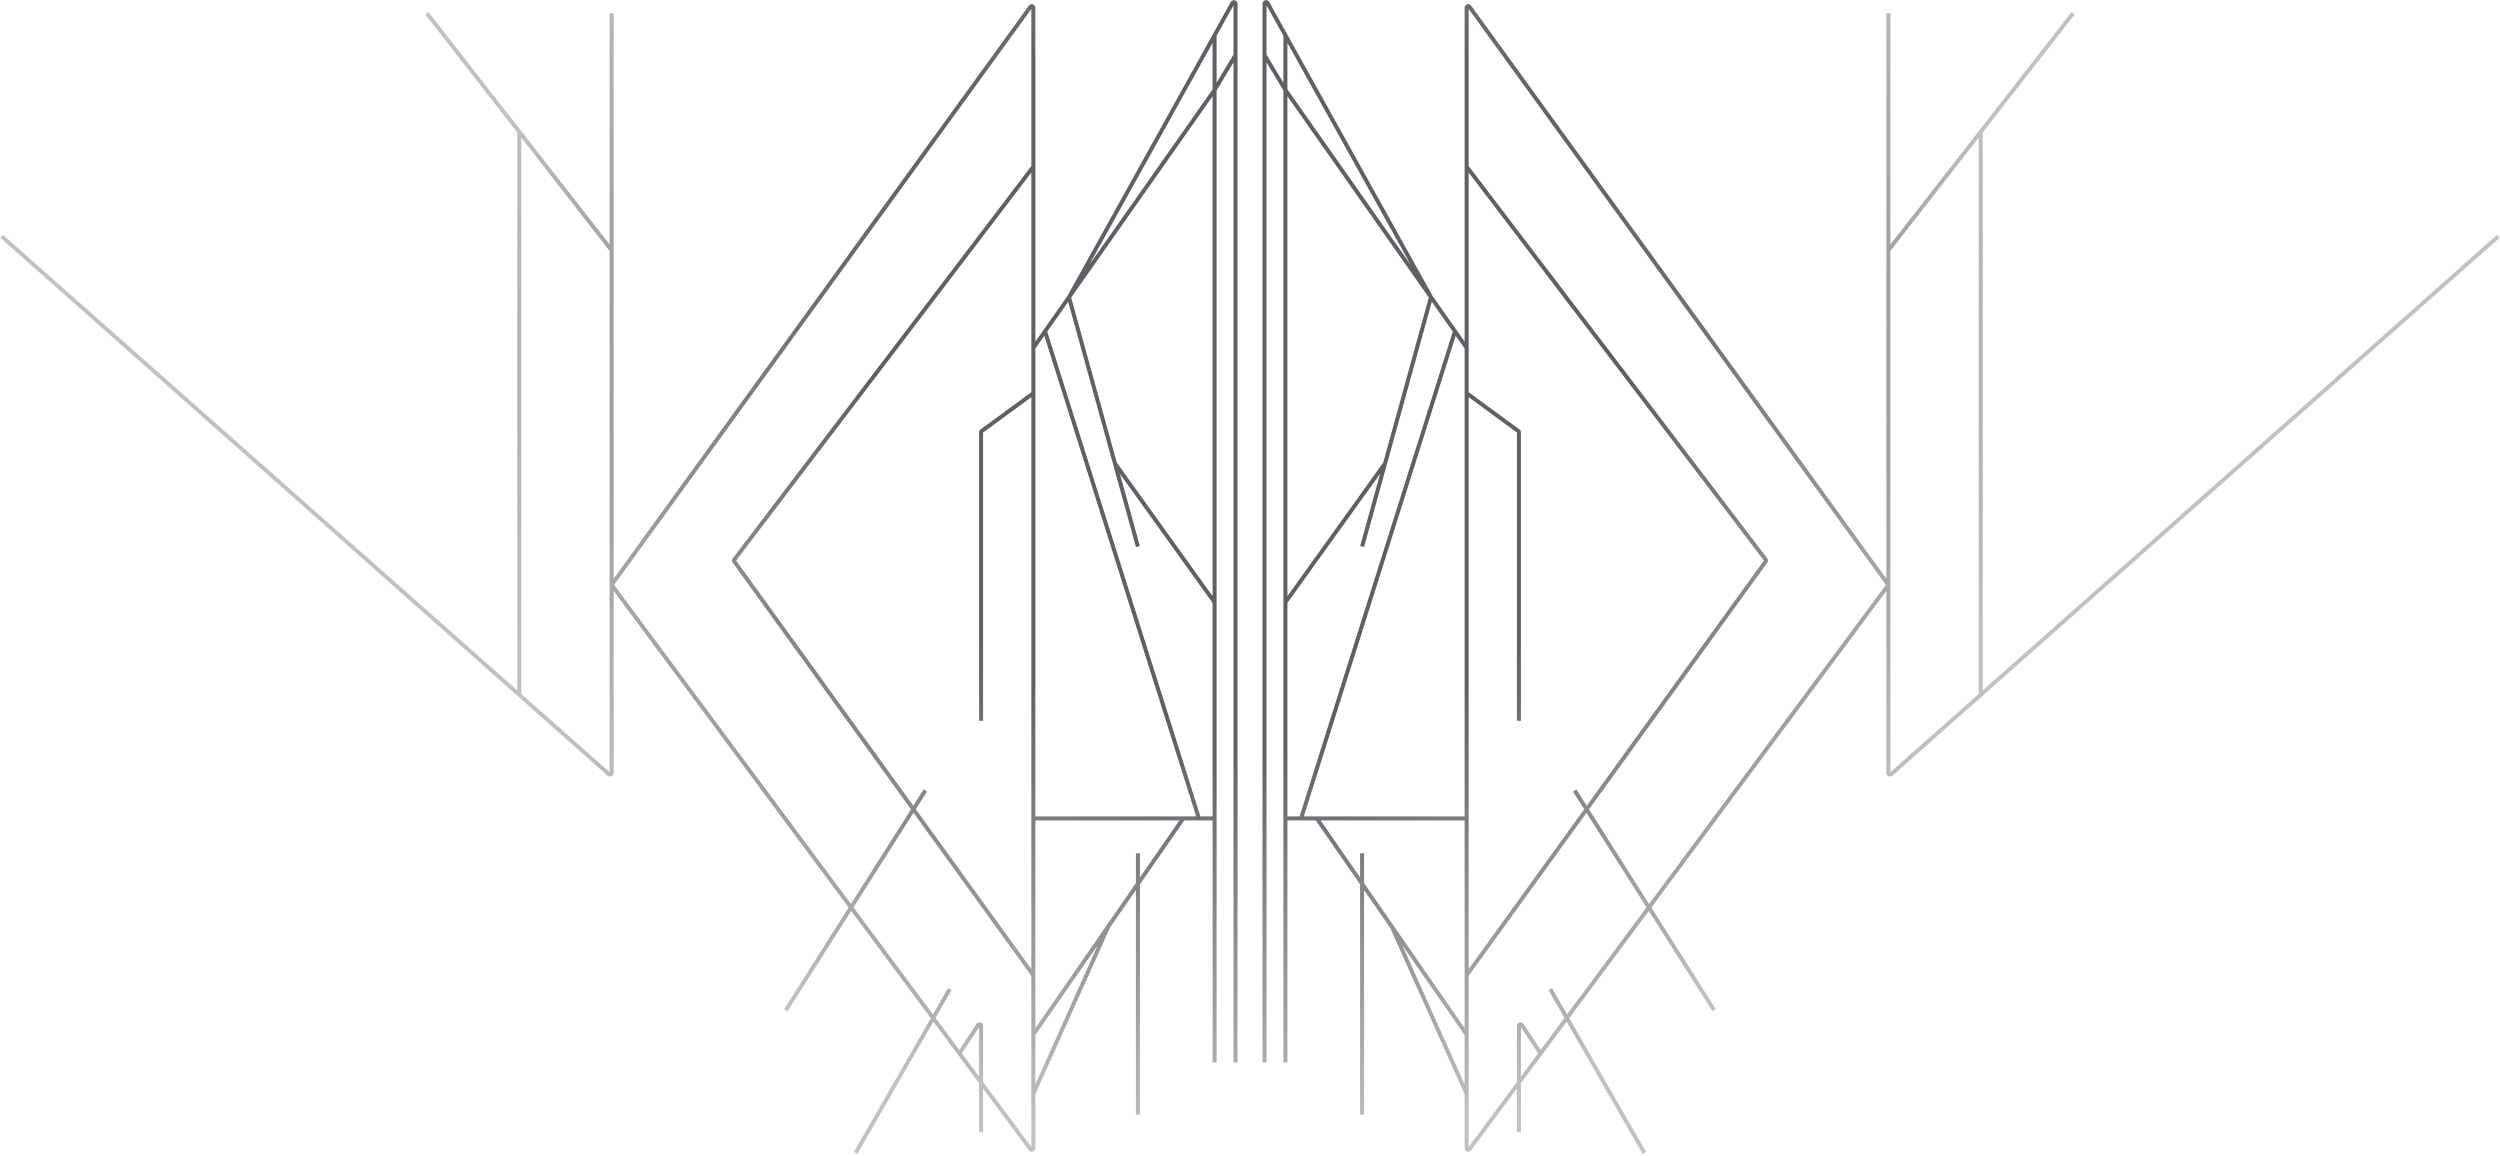 <svg xmlns="http://www.w3.org/2000/svg" width="1064" height="492" viewBox="0 0 1064 492" fill="none"><path d="M523.88 0.743C524.705 -0.484 526.688 0.078 526.688 1.615V452.154H524.978V26.54L517.788 38.524V452.154H516.078V349.171H504.03L485.153 376.389V474.405H483.444V378.854L472.434 394.728L440.652 465.686V488.654C440.652 490.136 438.761 490.761 437.877 489.571L418.401 463.333V481.822H416.691V461.03L407.637 448.834L397.239 434.826L364.885 491.148L363.403 490.296L396.127 433.329L362.27 387.72L335.197 430.362L334.475 429.904L333.753 429.445L361.178 386.249L261.161 251.514V328.996C261.161 330.323 259.595 331.028 258.602 330.149L220.429 296.338L0.146 101.23L1.279 99.95L220.14 293.799L220.141 56.381L181.012 6.179L181.686 5.653L182.361 5.127L221.67 55.563L259.452 104.037V5.653H261.161V246.293L437.867 2.409L437.952 2.302C438.859 1.241 440.652 1.868 440.652 3.313V145.355L444.057 140.509L454.233 126.026L516.186 14.574L523.804 0.868L523.88 0.743ZM537.312 1.615C537.312 0.078 539.294 -0.484 540.12 0.743L540.196 0.868L547.814 14.574L609.767 126.026L619.943 140.509L623.348 145.355V3.313C623.348 1.868 625.141 1.241 626.048 2.302L626.133 2.409L802.839 246.293V5.653H804.548V104.037L842.33 55.563L881.639 5.127L882.314 5.653L882.988 6.179L843.859 56.381L843.86 293.799L1062.72 99.95L1063.85 101.23L843.571 296.338L805.398 330.149C804.405 331.028 802.839 330.323 802.839 328.996V251.514L702.822 386.249L730.247 429.445L729.525 429.904L728.803 430.362L701.73 387.72L667.873 433.329L700.597 490.296L699.115 491.148L666.761 434.826L656.363 448.834L647.309 461.03V481.822H645.599V463.333L626.123 489.571C625.239 490.761 623.348 490.136 623.348 488.654V465.686L591.566 394.728L580.556 378.854V474.405H578.847V376.389L559.97 349.171H547.922V452.154H546.212V38.524L539.022 26.54V452.154H537.312V1.615ZM363.251 386.174L397.056 431.712L403.454 420.577L404.936 421.429L398.167 433.209L408.283 446.835L415.578 435.783L415.66 435.669C416.54 434.548 418.401 435.153 418.401 436.631V460.465L438.942 488.136V415.345L388.791 345.95L363.251 386.174ZM625.058 415.345V488.136L645.599 460.465V436.631C645.599 435.153 647.46 434.548 648.34 435.669L648.422 435.783L655.717 446.835L665.833 433.209L659.064 421.429L660.546 420.577L666.944 431.712L700.749 386.174L675.209 345.95L625.058 415.345ZM440.652 440.554V461.502L467.147 402.351L440.652 440.554ZM623.348 461.502V440.554L596.853 402.351L623.348 461.502ZM409.367 448.296L416.691 458.161V437.199L409.367 448.296ZM647.309 458.161L654.633 448.296L647.309 437.199V458.161ZM440.652 437.554L470.987 393.815L483.444 375.853V363.151H485.153V373.389L501.95 349.171H440.652V437.554ZM562.05 349.171L578.847 373.389V363.151H580.556V375.853L593.013 393.815L623.348 437.554V349.171H562.05ZM313.289 238.559L388.699 342.905L393.089 335.991L394.533 336.907L389.777 344.397L438.942 412.426V169.03L418.401 184.093V306.781H416.691V184.007C416.691 183.517 416.925 183.056 417.32 182.766L438.942 166.909V73.456L313.289 238.559ZM625.058 166.909L646.68 182.766C647.075 183.056 647.309 183.517 647.309 184.007V306.781H645.599V184.093L625.058 169.03V412.426L674.223 344.397L669.467 336.907L670.911 335.991L675.301 342.905L750.711 238.559L625.058 73.456V166.909ZM261.366 248.922L362.16 384.703L387.712 344.458L311.829 239.457C311.432 238.908 311.442 238.163 311.852 237.624L438.942 70.634V3.839L261.366 248.922ZM625.058 70.634L752.148 237.624C752.558 238.163 752.568 238.908 752.171 239.457L676.288 344.458L701.84 384.703L802.634 248.922L625.058 3.839V70.634ZM440.652 148.328V347.462H509.091L444.462 142.905L440.652 148.328ZM445.699 141.146L510.884 347.462H516.078V256.62L476.624 201.644L485.123 232.384L484.298 232.612L483.474 232.84L473.7 197.48L454.618 128.452L445.699 141.146ZM590.3 197.48L580.526 232.84L579.702 232.612L578.877 232.384L587.376 201.644L547.922 256.62V347.462H553.116L618.301 141.146L609.382 128.452L590.3 197.48ZM554.909 347.462H623.348V148.328L619.538 142.905L554.909 347.462ZM221.851 295.314L259.452 328.616V106.817L221.851 58.575V295.314ZM804.548 106.817V328.616L842.149 295.314V58.575L804.548 106.817ZM455.891 126.642L475.306 196.876L516.078 253.688V40.991L455.891 126.642ZM547.922 253.688L588.694 196.876L608.109 126.642L547.922 40.991V253.688ZM463.598 112.699L516.078 38.018V18.287L463.598 112.699ZM547.922 38.018L600.402 112.699L547.922 18.287V38.018ZM517.788 15.211V35.201L524.978 23.217V2.276L517.788 15.211ZM539.022 23.217L546.212 35.201V15.211L539.022 2.276V23.217Z" fill="url(#paint0_radial_30_426)" fill-opacity="0.7"></path><defs><radialGradient id="paint0_radial_30_426" cx="0" cy="0" r="1" gradientUnits="userSpaceOnUse" gradientTransform="translate(532 157.537) rotate(90) scale(333.611 333.611)"><stop offset="0.487" stop-color="#191D24"></stop><stop offset="1" stop-color="#1D2128" stop-opacity="0.4"></stop></radialGradient></defs></svg>